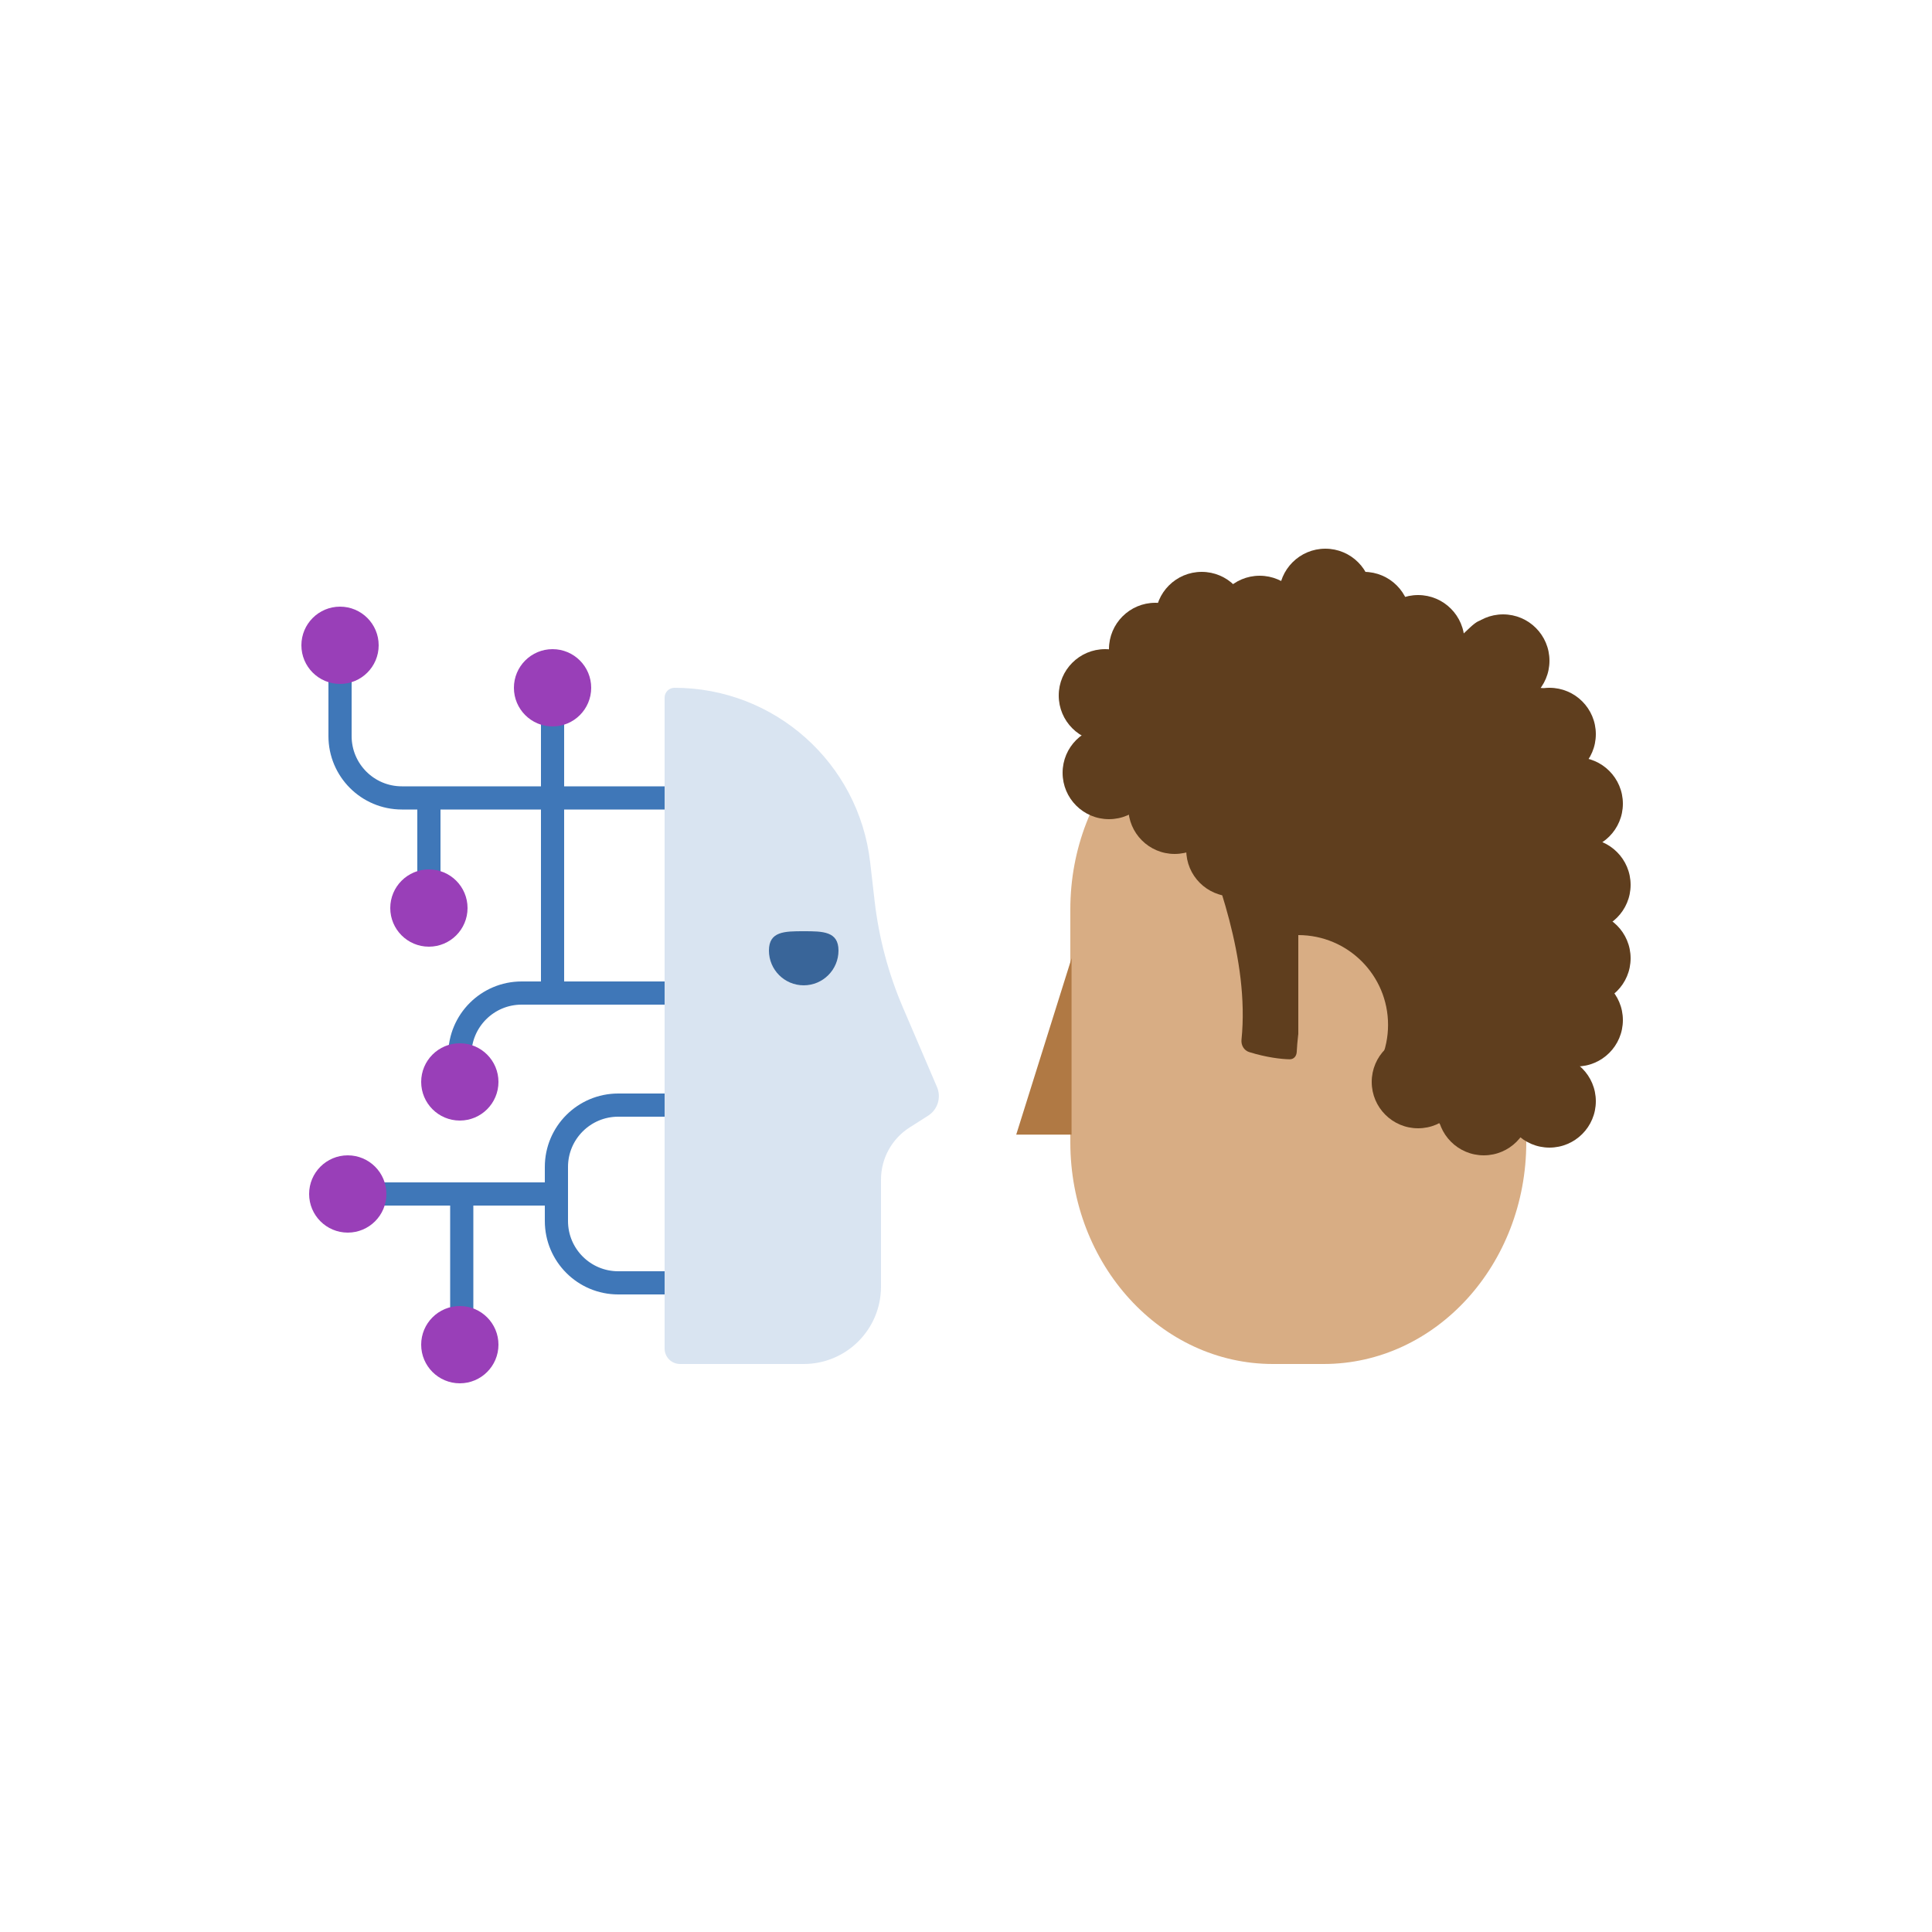 <svg width="500" height="500" viewBox="0 0 500 500" fill="none" xmlns="http://www.w3.org/2000/svg">
<path d="M342.558 178H329.442C300.479 178 277 203.687 277 235.373V295.627C277 327.313 300.479 353 329.442 353H342.558C371.521 353 395 327.313 395 295.627V235.373C395 203.687 371.521 178 342.558 178Z" fill="#D8AD84"/>
<path d="M277.318 248V293.636H263L277.318 248Z" fill="#B07944"/>
<path d="M297.728 207.415C294.153 207.253 280.236 208.192 278.857 204.401C278.068 202.23 276.407 197.023 278.333 195.097C280.516 192.915 289.675 190.904 286.589 190.904C282.392 190.904 276.166 185.112 275.384 180.813C273.731 171.721 285.867 171.113 291.831 170.854C293.936 170.762 292.813 166.94 293.141 165.546C294.223 160.95 299.885 156.625 303.69 154.342C308.268 151.595 313.026 149.471 318.171 152.507C320.639 153.964 324.266 163.798 325.116 159.715C326.806 151.604 340.42 141.679 348.967 146.807C352.686 149.039 353.071 154.449 353.16 158.273C353.221 160.918 355.811 156.453 358.14 155.521C365.267 152.67 373.254 158.65 374.324 166.136C374.743 169.068 380.458 161.583 382.645 160.763C388.239 158.665 391.705 161.709 395.095 165.612C397.162 167.992 397.197 171.963 396.733 174.982C396.297 177.815 393.432 177.93 397.388 177.93C404.109 177.93 413.77 185.321 406.889 192.607C406.05 193.496 404.658 194.11 403.468 194.499C408.196 194.264 413.268 199.244 414.424 203.287C415.269 206.245 416.385 210.53 415.407 213.575C415.095 214.544 411.721 218.227 411.999 218.554C416.172 223.463 420.451 230.4 417.896 237.425C417.477 238.579 413.325 239.9 414.489 240.701C416.843 242.319 420.317 245.252 420.386 248.302C420.604 257.883 412.773 258.13 405.316 258.13C404.408 258.13 407.775 260.134 408.592 261.406C410.709 264.699 410.188 270.437 408.33 273.724C407.673 274.886 400.583 283.277 397.217 282.22C397.829 285.245 398.717 290.4 396.012 292.333C391.76 295.37 368.224 294.241 372.817 288.336C373.257 287.77 373.693 287.497 373.93 287.385C373.594 287.472 372.755 287.615 371.113 287.615C366.806 287.615 362.017 288.389 358.402 285.518C355.871 283.508 354.895 279.137 356 276.501C356.663 274.919 353 269.745 353 272.283C353 272.851 353.136 273.217 353.322 273.444C353.517 273.476 353.742 273.495 354 273.501C354.973 273.524 353.902 274.151 353.322 273.444C349.915 272.894 355.531 268.577 354.601 264.551C353.872 261.391 347.822 255.229 349.724 252.495C351.443 250.024 356.777 248.774 353 248.302C346.713 247.516 351.048 237.704 355.062 231.658C348.913 234.283 343.615 231.531 340.383 224.582C339.738 223.196 338.314 220.31 337.845 217.791C334.565 218.387 330.107 218.193 328.523 217.113C326.911 216.013 324.805 207.962 323.609 211.15C321.199 217.577 316.879 219.855 312.143 214.754C311.219 213.759 309.852 209.435 309.456 211.609C309.088 213.635 308.246 216.074 306.573 217.375C302.117 220.841 293.141 211.609 297.728 207.415Z" fill="#5F3E1E"/>
<path d="M321.298 269.089C323.439 248.117 314.406 225.579 310.087 213.984C309.002 211.074 308.802 207.837 310.147 205.036C319.674 185.186 346.335 206.864 356.5 220.001C367 235.001 382.4 262.701 360 253.501C338.781 244.786 336.227 261.406 335.591 272.249C335.528 273.333 334.843 274.16 333.757 274.143C331.632 274.11 327.814 273.68 323.303 272.282C321.95 271.862 321.154 270.499 321.298 269.089Z" fill="#5F3E1E"/>
<path d="M359.227 265.227C359.227 278.055 348.828 288.455 336 288.455V242C348.828 242 359.227 252.399 359.227 265.227Z" fill="#D8AD84"/>
<circle cx="367" cy="280" r="12" fill="#5F3E1E"/>
<circle cx="384" cy="287" r="12" fill="#5F3E1E"/>
<circle cx="401" cy="285" r="12" fill="#5F3E1E"/>
<circle cx="408" cy="264" r="12" fill="#5F3E1E"/>
<circle cx="410" cy="248" r="12" fill="#5F3E1E"/>
<circle cx="410" cy="229" r="12" fill="#5F3E1E"/>
<circle cx="408" cy="208" r="12" fill="#5F3E1E"/>
<circle cx="401" cy="190" r="12" fill="#5F3E1E"/>
<circle cx="389" cy="171" r="12" fill="#5F3E1E"/>
<circle cx="367" cy="166" r="12" fill="#5F3E1E"/>
<circle cx="353" cy="160" r="12" fill="#5F3E1E"/>
<circle cx="326" cy="161" r="12" fill="#5F3E1E"/>
<circle cx="311" cy="160" r="12" fill="#5F3E1E"/>
<circle cx="299" cy="168" r="12" fill="#5F3E1E"/>
<circle cx="286" cy="180" r="12" fill="#5F3E1E"/>
<circle cx="287" cy="200" r="12" fill="#5F3E1E"/>
<circle cx="304" cy="209" r="12" fill="#5F3E1E"/>
<circle cx="319" cy="220" r="12" fill="#5F3E1E"/>
<circle cx="343" cy="154" r="12" fill="#5F3E1E"/>
<path d="M182 257H135C126.163 257 119 264.163 119 273V280" stroke="#3F77B8" stroke-width="6"/>
<path d="M191.5 206.5H104C95.163 206.5 88 199.337 88 190.5V162.5" stroke="#3F77B8" stroke-width="6"/>
<path d="M111 206V233.5" stroke="#3F77B8" stroke-width="6"/>
<path d="M143 177L143 257" stroke="#3F77B8" stroke-width="6"/>
<path d="M177.5 286H160C151.163 286 144 293.163 144 302V316C144 324.837 151.163 332 160 332H177.5" stroke="#3F77B8" stroke-width="6"/>
<path d="M144 309H89.5" stroke="#3F77B8" stroke-width="6"/>
<path d="M172 349V180.549C172 179.141 173.141 178 174.549 178C200.451 178 222.236 197.421 225.197 223.153L226.358 233.236C227.447 242.695 229.905 251.946 233.656 260.697L242.491 281.312C243.649 284.015 242.678 287.159 240.197 288.738L235.41 291.785C230.795 294.721 228 299.813 228 305.283V333C228 344.046 219.046 353 208 353H176C173.791 353 172 351.209 172 349Z" fill="#D9E4F1"/>
<path d="M217 246C217 250.971 212.971 255 208 255C203.029 255 199 250.971 199 246C199 241.029 203.029 241 208 241C212.971 241 217 241.029 217 246Z" fill="#396599"/>
<circle cx="90" cy="309" r="10" fill="#993FB8"/>
<circle cx="119" cy="280" r="10" fill="#993FB8"/>
<circle cx="111" cy="235" r="10" fill="#993FB8"/>
<circle cx="88" cy="167" r="10" fill="#993FB8"/>
<circle cx="143" cy="178" r="10" fill="#993FB8"/>
<path d="M119.5 309V348" stroke="#3F77B8" stroke-width="6"/>
<circle cx="119" cy="348" r="10" fill="#993FB8"/>
</svg>
